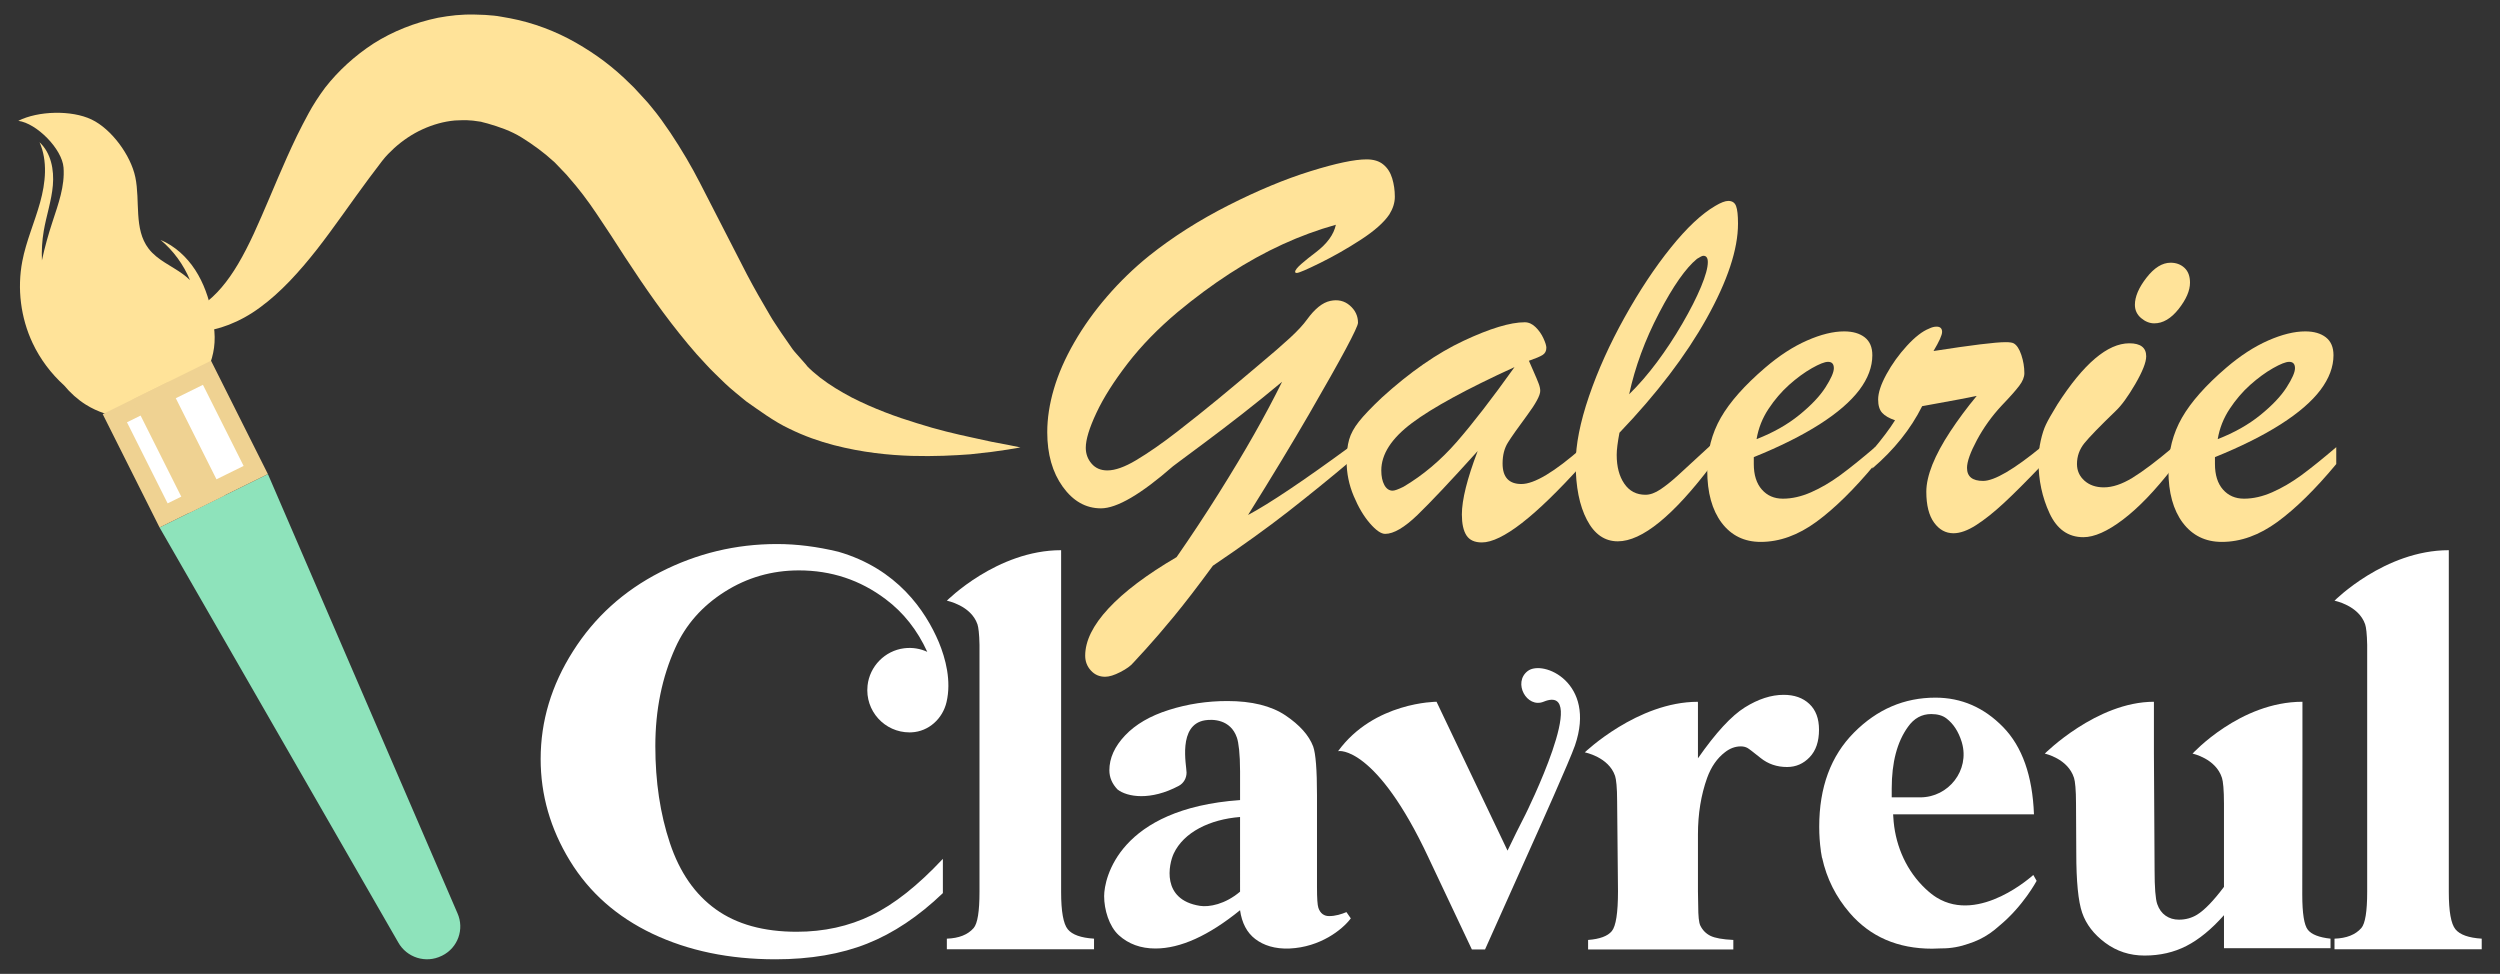 <?xml version="1.0" encoding="utf-8"?>
<!-- Generator: Adobe Illustrator 16.0.0, SVG Export Plug-In . SVG Version: 6.00 Build 0)  -->
<!DOCTYPE svg PUBLIC "-//W3C//DTD SVG 1.1//EN" "http://www.w3.org/Graphics/SVG/1.1/DTD/svg11.dtd">
<svg version="1.1" id="Calque_1" xmlns="http://www.w3.org/2000/svg" xmlns:xlink="http://www.w3.org/1999/xlink" x="0px" y="0px"
	 width="172px" height="67px" viewBox="0 0 172 67" enable-background="new 0 0 172 67" xml:space="preserve">
<rect x="0" y="0" width="172" height="67" fill="#333333" stroke="none"/>
<g>
	<g>
		<path fill="#FFE399" d="M92.936,30.687v1.012c-1.448,1.22-2.885,2.385-4.307,3.496c-1.423,1.111-3.15,2.354-5.182,3.727
			c-1.042,1.422-1.938,2.586-2.687,3.495s-1.398,1.66-1.944,2.259c-0.546,0.597-0.827,0.9-0.839,0.914
			c-0.177,0.215-0.477,0.432-0.896,0.647c-0.419,0.216-0.768,0.324-1.047,0.324c-0.395,0-0.722-0.143-0.981-0.429
			c-0.261-0.285-0.392-0.626-0.392-1.02c0-1.018,0.535-2.1,1.6-3.248c1.068-1.151,2.63-2.328,4.689-3.535
			c1.016-1.462,1.987-2.932,2.915-4.412c0.927-1.479,1.737-2.828,2.428-4.05c0.692-1.22,1.331-2.419,1.916-3.601
			c-0.915,0.763-1.824,1.496-2.725,2.202c-0.902,0.704-1.786,1.378-2.648,2.02c-0.864,0.641-1.398,1.038-1.601,1.19
			c-0.204,0.152-0.381,0.285-0.533,0.4c-2.21,1.932-3.862,2.896-4.955,2.896c-1.042,0-1.918-0.496-2.629-1.485
			c-0.711-0.99-1.067-2.242-1.067-3.755c0-0.951,0.153-1.946,0.458-2.981c0.304-1.035,0.77-2.099,1.399-3.192
			c0.628-1.093,1.381-2.146,2.258-3.162s1.842-1.951,2.896-2.802c1.625-1.296,3.449-2.454,5.468-3.478
			c2.021-1.023,3.9-1.804,5.642-2.343c1.74-0.541,3.022-0.811,3.848-0.811c0.484,0,0.868,0.117,1.153,0.354
			c0.287,0.234,0.489,0.552,0.61,0.951c0.121,0.4,0.182,0.823,0.182,1.268c0,0.407-0.128,0.814-0.381,1.221
			c-0.37,0.545-1.016,1.12-1.944,1.724c-0.927,0.603-1.861,1.137-2.801,1.601s-1.479,0.695-1.619,0.695
			c-0.077,0-0.115-0.026-0.115-0.077c0-0.113,0.146-0.297,0.438-0.553c0.292-0.253,0.617-0.514,0.972-0.78
			c0.788-0.596,1.251-1.232,1.392-1.906c-1.232,0.345-2.458,0.794-3.679,1.354c-1.219,0.56-2.425,1.227-3.619,2.001
			c-1.194,0.774-2.388,1.658-3.582,2.648c-1.347,1.132-2.494,2.31-3.44,3.534c-0.946,1.228-1.665,2.36-2.153,3.402
			c-0.49,1.042-0.733,1.842-0.733,2.401c0,0.419,0.132,0.784,0.4,1.095c0.267,0.312,0.628,0.467,1.085,0.467
			c0.534,0,1.194-0.234,1.981-0.704c0.852-0.509,1.789-1.16,2.812-1.953c1.022-0.794,1.966-1.548,2.829-2.259
			c0.864-0.711,1.797-1.493,2.8-2.344c0.928-0.775,1.649-1.4,2.163-1.877c0.515-0.477,0.899-0.893,1.153-1.248
			c0.535-0.737,1.064-1.162,1.592-1.276c0.526-0.114,0.977-0.011,1.352,0.314c0.375,0.323,0.562,0.721,0.562,1.19
			c0,0.152-0.276,0.746-0.828,1.781c-0.554,1.037-1.399,2.534-2.535,4.498c-1.137,1.963-2.538,4.277-4.201,6.944
			C87.341,34.645,89.696,33.063,92.936,30.687z"/>
		<path fill="#FFE399" d="M95.071,27.354c1.93-1.753,3.804-3.056,5.621-3.906c1.816-0.851,3.22-1.276,4.211-1.276
			c0.267,0,0.514,0.111,0.743,0.333c0.228,0.223,0.41,0.48,0.542,0.771c0.135,0.293,0.201,0.51,0.201,0.648
			c0,0.229-0.089,0.396-0.268,0.505c-0.178,0.109-0.489,0.238-0.933,0.392c0.087,0.202,0.204,0.465,0.342,0.781
			c0.139,0.317,0.249,0.575,0.323,0.771c0.077,0.197,0.115,0.372,0.115,0.524c0,0.305-0.307,0.873-0.923,1.704
			c-0.616,0.832-1.049,1.446-1.296,1.84c-0.249,0.394-0.372,0.876-0.372,1.449c0,0.938,0.432,1.41,1.295,1.41
			c0.89,0,2.281-0.834,4.173-2.497v1.161c-3.214,3.57-5.512,5.355-6.898,5.355c-0.495,0-0.848-0.162-1.057-0.486
			c-0.209-0.323-0.314-0.803-0.314-1.439c0-1.002,0.361-2.456,1.087-4.362c-1.855,2.058-3.235,3.521-4.136,4.392
			c-0.902,0.87-1.645,1.306-2.229,1.306c-0.28,0-0.629-0.241-1.048-0.724c-0.42-0.482-0.792-1.109-1.115-1.878
			c-0.324-0.769-0.488-1.565-0.488-2.392c0-0.598,0.058-1.096,0.173-1.496c0.114-0.399,0.337-0.809,0.667-1.228
			C93.819,28.592,94.346,28.039,95.071,27.354z M104.199,25.257c-3.304,1.512-5.657,2.795-7.061,3.85
			c-1.403,1.054-2.105,2.141-2.105,3.258c0,0.407,0.069,0.74,0.209,1.001c0.14,0.26,0.331,0.391,0.572,0.391
			c0.139,0,0.387-0.09,0.744-0.267c1.333-0.787,2.553-1.813,3.658-3.078C101.32,29.146,102.647,27.43,104.199,25.257z"/>
		<path fill="#FFE399" d="M117.783,30.554v1.41c-2.654,3.52-4.814,5.279-6.479,5.279c-0.902,0-1.609-0.491-2.124-1.477
			c-0.515-0.984-0.772-2.277-0.772-3.877c0-1.297,0.305-2.837,0.914-4.622c0.61-1.785,1.428-3.596,2.449-5.431
			c1.023-1.836,2.084-3.437,3.184-4.802c1.098-1.365,2.117-2.322,3.057-2.869c0.381-0.228,0.68-0.342,0.896-0.342
			c0.267,0,0.444,0.118,0.533,0.352c0.09,0.236,0.134,0.639,0.134,1.212c0,1.765-0.718,3.934-2.153,6.507
			c-1.436,2.572-3.438,5.198-6.003,7.878c-0.126,0.661-0.19,1.169-0.19,1.523c0,0.815,0.175,1.476,0.524,1.983
			c0.349,0.51,0.834,0.762,1.458,0.762c0.316,0,0.659-0.124,1.029-0.371c0.368-0.248,0.755-0.556,1.162-0.925
			C115.809,32.377,116.602,31.647,117.783,30.554z M112.086,27.125c0.661-0.648,1.299-1.385,1.915-2.211
			c0.616-0.825,1.197-1.708,1.743-2.649c0.546-0.939,0.975-1.784,1.287-2.533c0.311-0.75,0.467-1.315,0.467-1.696
			c0-0.292-0.103-0.438-0.306-0.438c-0.075,0-0.222,0.071-0.438,0.21c-0.775,0.635-1.645,1.876-2.609,3.726
			C113.179,23.38,112.492,25.245,112.086,27.125z"/>
		<path fill="#FFE399" d="M120.661,31.45v0.476c0,0.749,0.185,1.335,0.554,1.754c0.367,0.419,0.851,0.629,1.447,0.629
			c0.622,0,1.267-0.146,1.934-0.438s1.332-0.681,1.991-1.161c0.661-0.484,1.468-1.133,2.42-1.945v1.162
			c-1.435,1.729-2.781,3.053-4.039,3.974c-1.259,0.92-2.534,1.382-3.831,1.382c-1.129,0-2.025-0.438-2.687-1.315
			c-0.659-0.877-0.991-2.077-0.991-3.602c0-1.333,0.313-2.544,0.935-3.631c0.623-1.084,1.64-2.231,3.05-3.438
			c0.964-0.827,1.924-1.449,2.877-1.868c0.951-0.419,1.803-0.629,2.553-0.629c0.598,0,1.07,0.138,1.42,0.409
			c0.35,0.273,0.523,0.685,0.523,1.229c0,0.801-0.297,1.599-0.895,2.393c-0.599,0.792-1.51,1.58-2.734,2.361
			C123.961,29.974,122.453,30.726,120.661,31.45z M120.852,30.212c1.143-0.445,2.121-0.997,2.935-1.659
			c0.813-0.659,1.413-1.291,1.801-1.896c0.386-0.603,0.581-1.045,0.581-1.324c0-0.292-0.133-0.438-0.4-0.438
			c-0.229,0-0.601,0.146-1.115,0.438c-0.514,0.293-1.034,0.674-1.562,1.144c-0.526,0.471-1.001,1.023-1.419,1.657
			C121.252,28.77,120.979,29.462,120.852,30.212z"/>
		<path fill="#FFE399" d="M128.814,32.231v-1.238c0.688-0.813,1.209-1.507,1.564-2.078c-0.406-0.139-0.703-0.31-0.886-0.514
			c-0.185-0.203-0.276-0.508-0.276-0.914c0-0.458,0.189-1.036,0.57-1.735c0.382-0.698,0.851-1.353,1.41-1.962
			s1.068-1.003,1.525-1.182c0.178-0.089,0.35-0.135,0.514-0.135c0.254,0,0.381,0.123,0.381,0.362c0,0.218-0.197,0.655-0.591,1.315
			c2.616-0.406,4.269-0.609,4.956-0.609c0.266,0,0.449,0.025,0.551,0.076c0.216,0.114,0.394,0.382,0.535,0.801
			c0.139,0.419,0.209,0.838,0.209,1.258c0,0.266-0.117,0.557-0.353,0.866c-0.235,0.313-0.638,0.767-1.21,1.363
			c-0.674,0.723-1.239,1.512-1.696,2.361c-0.456,0.852-0.687,1.493-0.687,1.925c0,0.597,0.369,0.896,1.105,0.896
			c0.775,0,2.121-0.787,4.041-2.363v1.277c-1.056,1.105-1.926,1.976-2.61,2.609c-0.687,0.637-1.323,1.142-1.906,1.516
			c-0.584,0.375-1.106,0.562-1.563,0.562c-0.533,0-0.979-0.244-1.333-0.733c-0.355-0.488-0.534-1.196-0.534-2.124
			c0-0.547,0.141-1.169,0.418-1.868c0.281-0.697,0.69-1.457,1.23-2.276s1.146-1.636,1.82-2.448
			c-0.357,0.076-0.757,0.154-1.201,0.237c-0.445,0.083-0.914,0.168-1.41,0.259c-0.494,0.088-0.876,0.158-1.143,0.209
			C131.457,29.52,130.314,30.947,128.814,32.231z"/>
		<path fill="#FFE399" d="M149.51,30.764v1.391c-1.232,1.589-2.382,2.785-3.449,3.592c-1.066,0.809-1.975,1.211-2.725,1.211
			c-1.042,0-1.816-0.546-2.324-1.639c-0.509-1.093-0.764-2.286-0.764-3.583c0-0.495,0.052-0.968,0.154-1.419
			c0.101-0.451,0.221-0.823,0.362-1.114c0.139-0.292,0.399-0.751,0.78-1.372c1.803-2.809,3.455-4.212,4.955-4.212
			c0.773,0,1.16,0.299,1.16,0.896c0,0.408-0.25,1.041-0.751,1.906c-0.503,0.862-0.95,1.479-1.343,1.847
			c-1.107,1.068-1.826,1.811-2.164,2.229c-0.336,0.42-0.505,0.896-0.505,1.43c0,0.457,0.173,0.839,0.515,1.144
			s0.787,0.459,1.333,0.459c0.599,0,1.255-0.221,1.972-0.659C147.437,32.43,148.366,31.729,149.51,30.764z M148.215,22.246
			c-0.318,0-0.621-0.12-0.906-0.361c-0.285-0.242-0.428-0.547-0.428-0.914c0-0.561,0.266-1.183,0.799-1.868
			c0.535-0.687,1.086-1.028,1.658-1.028c0.381,0,0.699,0.117,0.953,0.352s0.381,0.574,0.381,1.02c0,0.546-0.26,1.149-0.78,1.81
			C149.369,21.916,148.812,22.246,148.215,22.246z"/>
		<path fill="#FFE399" d="M152.389,31.45v0.476c0,0.749,0.183,1.335,0.551,1.754c0.369,0.419,0.852,0.629,1.449,0.629
			c0.622,0,1.267-0.146,1.933-0.438c0.668-0.292,1.331-0.681,1.993-1.161c0.659-0.484,1.466-1.133,2.419-1.945v1.162
			c-1.437,1.729-2.782,3.053-4.039,3.974c-1.258,0.92-2.535,1.382-3.831,1.382c-1.13,0-2.025-0.438-2.688-1.315
			c-0.658-0.877-0.989-2.077-0.989-3.602c0-1.333,0.312-2.544,0.934-3.631c0.622-1.084,1.639-2.231,3.048-3.438
			c0.966-0.827,1.926-1.449,2.877-1.868c0.953-0.419,1.805-0.629,2.555-0.629c0.598,0,1.07,0.138,1.419,0.409
			c0.351,0.273,0.524,0.685,0.524,1.229c0,0.801-0.299,1.599-0.896,2.393c-0.598,0.792-1.51,1.58-2.735,2.361
			C155.687,29.974,154.178,30.726,152.389,31.45z M152.579,30.212c1.142-0.445,2.12-0.997,2.935-1.659
			c0.813-0.659,1.412-1.291,1.799-1.896c0.387-0.603,0.582-1.045,0.582-1.324c0-0.292-0.133-0.438-0.4-0.438
			c-0.229,0-0.601,0.146-1.115,0.438c-0.514,0.293-1.034,0.674-1.563,1.144c-0.527,0.471-1,1.023-1.418,1.657
			C152.979,28.77,152.705,29.462,152.579,30.212z"/>
	</g>
	<g>
		<path fill="#FFFFFF" d="M64.87,59.088v2.358c-1.666,1.597-3.401,2.758-5.206,3.475C57.861,65.639,55.755,66,53.344,66
			c-3.168,0-5.984-0.587-8.447-1.754c-2.459-1.169-4.358-2.847-5.694-5.036c-1.338-2.191-2.006-4.521-2.006-6.991
			c0-2.605,0.741-5.076,2.225-7.412c1.481-2.341,3.483-4.153,6.001-5.442c2.521-1.291,5.197-1.935,8.033-1.935
			c1.356,0,2.765,0.178,4.219,0.529c4.044,1.17,5.994,4.046,6.915,6.22c0.471,1.139,0.873,2.665,0.532,4.123
			c-0.266,1.145-1.225,2.024-2.399,2.083c-0.051,0.004-0.098,0.004-0.148,0.004c-1.71,0-3.075-1.479-2.887-3.224
			c0.142-1.322,1.192-2.396,2.514-2.563c0.574-0.072,1.119,0.025,1.595,0.246c-0.683-1.496-1.638-2.706-2.87-3.628
			c-1.754-1.32-3.741-1.976-5.962-1.976c-1.854,0-3.557,0.488-5.104,1.469c-1.549,0.98-2.681,2.262-3.396,3.85
			c-0.918,2.028-1.378,4.281-1.378,6.769c0,2.444,0.333,4.668,1.006,6.68c0.671,2.007,1.724,3.524,3.156,4.55
			c1.432,1.029,3.287,1.544,5.565,1.544c1.869,0,3.582-0.377,5.137-1.13C61.505,62.226,63.146,60.928,64.87,59.088z"/>
		<path fill="#FFFFFF" d="M75.269,64.58v0.73H65.143v-0.73c0.829-0.028,1.444-0.272,1.844-0.731
			c0.269-0.312,0.402-1.143,0.402-2.481V44.355c-0.014-0.742-0.073-1.202-0.139-1.4c-0.444-1.305-2.107-1.627-2.107-1.627
			s3.449-3.475,7.862-3.475v23.514c0,1.339,0.153,2.199,0.46,2.57C73.772,64.312,74.375,64.524,75.269,64.58z"/>
		<path fill="#FFFFFF" d="M92.936,63.184c-0.588,0.787-2.113,1.979-4.205,2.073c-1.009,0.046-1.802-0.217-2.372-0.655
			c-0.569-0.436-0.917-1.095-1.043-1.979c-2.164,1.754-4.104,2.634-5.822,2.634c-1.012,0-1.855-0.309-2.522-0.916
			c-0.673-0.612-1.007-1.768-1.007-2.686c0-1.247,1.039-6.021,9.352-6.61v-1.966c0-1.23-0.103-1.995-0.217-2.328
			c-0.442-1.286-1.693-1.275-2.193-1.196c-1.902,0.306-1.272,3.13-1.272,3.595v0.007c0,0.377-0.199,0.729-0.529,0.906
			c-1.953,1.043-3.553,0.771-4.22,0.253c-0.371-0.388-0.562-0.829-0.562-1.321c0-0.837,0.362-1.638,1.083-2.399
			c0.72-0.76,1.724-1.347,3.014-1.753c1.292-0.409,2.631-0.612,4.023-0.612c1.681,0,3.013,0.331,3.994,0.986
			c0.978,0.659,1.614,1.369,1.907,2.137c0.176,0.488,0.264,1.612,0.264,3.369v6.329c0,0.746,0.031,1.215,0.095,1.405
			c0.065,0.191,0.159,0.333,0.286,0.428c0.127,0.094,0.271,0.14,0.434,0.14c0.446,0.01,0.896-0.14,1.211-0.273L92.936,63.184z
			 M85.316,56.209c-2.09,0.165-3.87,1.049-4.561,2.509c-0.341,0.721-0.886,3.185,1.804,3.605c0.624,0.097,1.728-0.102,2.757-0.977
			V56.209z"/>
		<path fill="#FFFFFF" d="M108.356,51.294c-0.336,0.981-2.587,6-2.84,6.558c-0.132,0.293-3.346,7.472-3.346,7.472h-0.905
			l-2.974-6.294l0.003,0.004c-3.6-7.701-6.193-7.408-6.24-7.345c2.474-3.408,6.78-3.408,6.78-3.408l2.032,4.264
			c0.011,0.026,0.022,0.048,0.035,0.073l2.817,5.905c0.383-0.809,0.806-1.656,1.236-2.496c0,0,4.518-9.089,1.248-7.75
			c-1.156,0.475-2.138-1.312-1.095-2.111C106.151,45.367,109.848,46.95,108.356,51.294z"/>
		<path fill="#FFFFFF" d="M125.148,50.204c0,0.812-0.213,1.441-0.643,1.89c-0.429,0.45-0.945,0.676-1.553,0.676
			c-0.699,0-1.305-0.206-1.82-0.619c-0.514-0.414-0.816-0.643-0.91-0.693c-0.132-0.072-0.285-0.107-0.454-0.107
			c-0.382,0-0.747,0.134-1.089,0.401c-0.539,0.412-0.949,0.999-1.228,1.765c-0.421,1.177-0.632,2.476-0.632,3.891v3.913l0.018,1.019
			c0,0.691,0.048,1.134,0.141,1.33c0.157,0.325,0.391,0.563,0.703,0.717c0.31,0.151,0.833,0.246,1.572,0.281v0.657h-9.992v-0.657
			c0.805-0.061,1.35-0.264,1.633-0.608c0.283-0.348,0.424-1.257,0.424-2.738l-0.059-6.207c0-0.935-0.066-1.508-0.141-1.73
			c-0.439-1.306-2.084-1.623-2.084-1.623s3.628-3.479,7.775-3.479v0.033h0.01v3.855c1.228-1.76,2.302-2.925,3.225-3.501
			s1.813-0.866,2.671-0.866c0.739,0,1.329,0.21,1.771,0.628C124.928,48.849,125.148,49.439,125.148,50.204z"/>
		<path fill="#FFFFFF" d="M137.547,63.699c-0.201,0.182-0.415,0.355-0.646,0.515c-0.457,0.318-0.947,0.547-1.457,0.711
			c-0.58,0.206-1.211,0.33-1.882,0.324c-0.005,0-0.007,0-0.009,0c-0.207,0.013-0.414,0.02-0.623,0.02
			c-2.361,0-4.253-0.818-5.666-2.456c-0.957-1.113-1.592-2.374-1.9-3.791h-0.01c-0.022-0.119-0.041-0.238-0.062-0.361
			c-0.009-0.041-0.017-0.084-0.022-0.127h0.005c-0.075-0.528-0.113-1.079-0.113-1.656c0-2.713,0.796-4.868,2.39-6.474
			s3.461-2.406,5.602-2.406c1.789,0,3.342,0.674,4.66,2.024c1.315,1.349,2.021,3.349,2.123,6.005h-9.691
			c0.008,0.174,0.021,0.344,0.037,0.511c0.166,1.75,0.913,3.405,2.193,4.611c0.26,0.245,0.52,0.451,0.76,0.599
			c2.968,1.839,6.654-1.551,6.654-1.551l0.23,0.406C140.119,60.603,139.195,62.348,137.547,63.699z M130.15,54.858h1.959
			c1.959,0,3.41-1.864,2.875-3.748c-0.009-0.029-0.019-0.063-0.027-0.091c-0.22-0.696-0.564-1.222-1.028-1.58
			c-0.265-0.21-0.619-0.312-1.06-0.312c-0.654,0-1.189,0.294-1.604,0.885c-0.745,1.032-1.115,2.444-1.115,4.238V54.858z"/>
		<path fill="#FFFFFF" d="M160.34,64.58v0.655h-7.33v-2.271c-0.86,0.968-1.721,1.674-2.581,2.115
			c-0.858,0.442-1.822,0.663-2.885,0.663c-1.015,0-1.915-0.292-2.706-0.88c-0.787-0.586-1.314-1.276-1.585-2.064
			c-0.271-0.785-0.405-2.16-0.405-4.123l-0.018-3.381c0-0.956-0.062-1.543-0.137-1.774c-0.424-1.341-2.012-1.671-2.012-1.671
			s3.565-3.568,7.509-3.568v3.568l0.046,8.007c0,1.209,0.061,1.993,0.182,2.343c0.123,0.354,0.315,0.618,0.578,0.802
			c0.263,0.181,0.566,0.272,0.912,0.272c0.463,0,0.883-0.116,1.254-0.344c0.512-0.316,1.128-0.954,1.848-1.912v-5.723
			c0-0.956-0.062-1.543-0.137-1.774c-0.426-1.341-2.026-1.671-2.026-1.671s3.263-3.568,7.562-3.568v3.568l-0.012,9.694
			c0,1.299,0.127,2.106,0.385,2.428C159.037,64.294,159.557,64.495,160.34,64.58z"/>
		<path fill="#FFFFFF" d="M170.742,64.58v0.73h-10.128v-0.73c0.831-0.028,1.443-0.272,1.846-0.731
			c0.268-0.312,0.402-1.143,0.402-2.481V44.355c-0.015-0.742-0.071-1.202-0.14-1.4c-0.445-1.305-2.108-1.627-2.108-1.627
			s3.45-3.475,7.864-3.475v23.514c0,1.339,0.152,2.199,0.459,2.57C169.244,64.312,169.848,64.524,170.742,64.58z"/>
	</g>
	<g>
		<g>
			<g>
				<path fill="#FFE399" d="M4.371,11.523c-0.1-1.273-1.84-3.039-3.113-3.21c1.361-0.689,3.663-0.752,5.044-0.09
					c1.382,0.662,2.695,2.47,3.007,3.962c0.347,1.658-0.116,3.573,0.915,4.921c0.604,0.793,1.588,1.18,2.389,1.776
					c0.162,0.121,0.313,0.25,0.458,0.389c-0.442-1.063-1.139-2.024-2.026-2.765c0.987,0.415,1.809,1.176,2.39,2.073
					c0.582,0.896,0.935,1.925,1.146,2.968c0.059,0.289,0.104,0.589,0.127,0.895c0.075,0.488,0.083,0.989,0.018,1.479
					c-0.254,1.89-1.563,3.589-3.316,4.355c-1.752,0.765-3.884,0.582-5.508-0.438c-0.569-0.358-1.063-0.807-1.488-1.319
					c-0.904-0.817-1.651-1.813-2.171-2.916c-0.82-1.744-1.07-3.748-0.707-5.635c0.266-1.382,0.848-2.682,1.223-4.037
					c0.376-1.355,0.533-2.85-0.039-4.144c0.792,0.732,1.011,1.9,0.917,2.967c-0.092,1.064-0.449,2.087-0.628,3.141
					c-0.114,0.666-0.152,1.344-0.124,2.02c0.191-0.901,0.443-1.792,0.729-2.663C4.012,14.035,4.47,12.798,4.371,11.523z"/>
				<g>
					<g>
						<path fill="#8EE3BB" d="M30.419,65.749l-0.039,0.017c-1.083,0.535-2.399,0.119-2.984-0.933L10.977,36.289l7.454-3.673
							l13.039,30.206C31.966,63.924,31.502,65.213,30.419,65.749z"/>
					</g>
				</g>
				<g>
					<g>
						<g>
							<polygon fill="#FFFFFF" points="17.597,32.338 14.242,25.647 7.902,28.771 11.254,35.461 							"/>
						</g>
					</g>
					<g>
						<g>
							<path fill="#EFD292" d="M13.962,26.476l-5.226,2.577l2.797,5.578l5.228-2.575L13.962,26.476L13.962,26.476z M14.519,24.817
								l3.912,7.799l-7.454,3.673l-3.91-7.797L14.519,24.817L14.519,24.817z"/>
						</g>
					</g>
				</g>
				<g>
					<g>
						<polygon fill="#EFD292" points="11.538,26.288 9.118,27.483 13.028,35.279 15.45,34.086 						"/>
					</g>
				</g>
			</g>
		</g>
	</g>
	<g>
		<g>
			<path fill="#FFE399" d="M70.206,30.783c0,0-0.312,0.053-0.896,0.152c-0.583,0.096-1.436,0.208-2.554,0.321
				c-1.111,0.082-2.463,0.153-4.042,0.109c-1.576-0.053-3.375-0.229-5.35-0.741c-0.988-0.26-2.018-0.613-3.067-1.132
				c-1.056-0.494-2.142-1.309-2.975-1.89c-0.476-0.399-1.021-0.821-1.462-1.245c-0.425-0.426-0.897-0.85-1.3-1.302
				c-0.85-0.89-1.624-1.85-2.376-2.82c-1.491-1.94-2.867-4.04-4.159-6.054c-0.657-0.984-1.263-1.938-1.912-2.781
				c-0.321-0.425-0.656-0.821-0.983-1.197l-0.122-0.144l-0.03-0.036l-0.015-0.018c-0.088-0.1,0.104,0.112,0.076,0.083l-0.081-0.084
				l-0.322-0.337l-0.322-0.337c-0.112-0.121-0.215-0.224-0.284-0.273c-0.563-0.524-1.4-1.141-2.132-1.591
				c-0.76-0.474-1.565-0.739-2.354-0.97l-0.299-0.076l-0.149-0.041c0.284,0.037,0.063,0.009,0.118,0.016l-0.028-0.003l-0.057-0.01
				l-0.113-0.016l-0.452-0.063c-0.141-0.02-0.147-0.007-0.228-0.017c-0.102-0.02-0.302-0.015-0.489-0.017
				c-0.186-0.002-0.371,0.021-0.56,0.021c-0.747,0.067-1.494,0.278-2.205,0.601c-0.713,0.322-1.374,0.772-1.957,1.295
				c-0.299,0.287-0.534,0.5-0.836,0.889c-0.311,0.412-0.619,0.818-0.922,1.221c-1.216,1.637-2.365,3.332-3.573,4.878
				c-1.213,1.54-2.494,2.952-3.902,3.976c-1.395,1.039-2.929,1.582-4.156,1.669c-1.231,0.126-2.142-0.136-2.72-0.313
				c-0.294-0.076-0.504-0.192-0.649-0.245c-0.143-0.06-0.216-0.092-0.216-0.092s0.326-0.022,0.903-0.103
				c0.575-0.068,1.408-0.278,2.282-0.722c0.881-0.444,1.728-1.23,2.49-2.319c0.768-1.091,1.461-2.499,2.17-4.146
				c0.722-1.642,1.462-3.518,2.439-5.544c0.229-0.481,0.55-1.076,0.793-1.532c0.286-0.536,0.719-1.21,1.146-1.778
				c0.903-1.154,2.026-2.183,3.327-3.031c1.312-0.832,2.824-1.438,4.44-1.773c0.84-0.15,1.578-0.242,2.555-0.218l0.681,0.024
				l0.454,0.037l0.114,0.009l0.057,0.006l0.204,0.024l0.298,0.05l0.599,0.107c1.591,0.303,3.133,0.89,4.508,1.673
				c1.399,0.802,2.574,1.669,3.79,2.882c0.166,0.153,0.279,0.273,0.375,0.382l0.315,0.343l0.315,0.343l0.079,0.086l0.136,0.155
				l0.043,0.053l0.176,0.214c0.477,0.569,0.89,1.163,1.286,1.747c0.783,1.174,1.459,2.33,2.036,3.457
				c1.096,2.132,2.173,4.233,3.217,6.266c0.513,0.981,1.048,1.903,1.568,2.788c0.256,0.456,0.545,0.842,0.813,1.265
				c0.26,0.376,0.516,0.744,0.77,1.11c0.135,0.186,0.343,0.397,0.509,0.593l0.262,0.297l0.13,0.149l0.064,0.074l0.032,0.037
				c-0.026-0.021,0.081,0.072-0.055-0.041l0.014,0.014c0.29,0.301,0.603,0.574,0.938,0.835c0.671,0.519,1.418,0.963,2.171,1.364
				c1.523,0.777,3.076,1.343,4.486,1.771c1.409,0.451,2.689,0.747,3.747,0.975c1.052,0.242,1.905,0.414,2.487,0.51
				C69.896,30.72,70.206,30.783,70.206,30.783z"/>
		</g>
	</g>
</g>
</svg>
